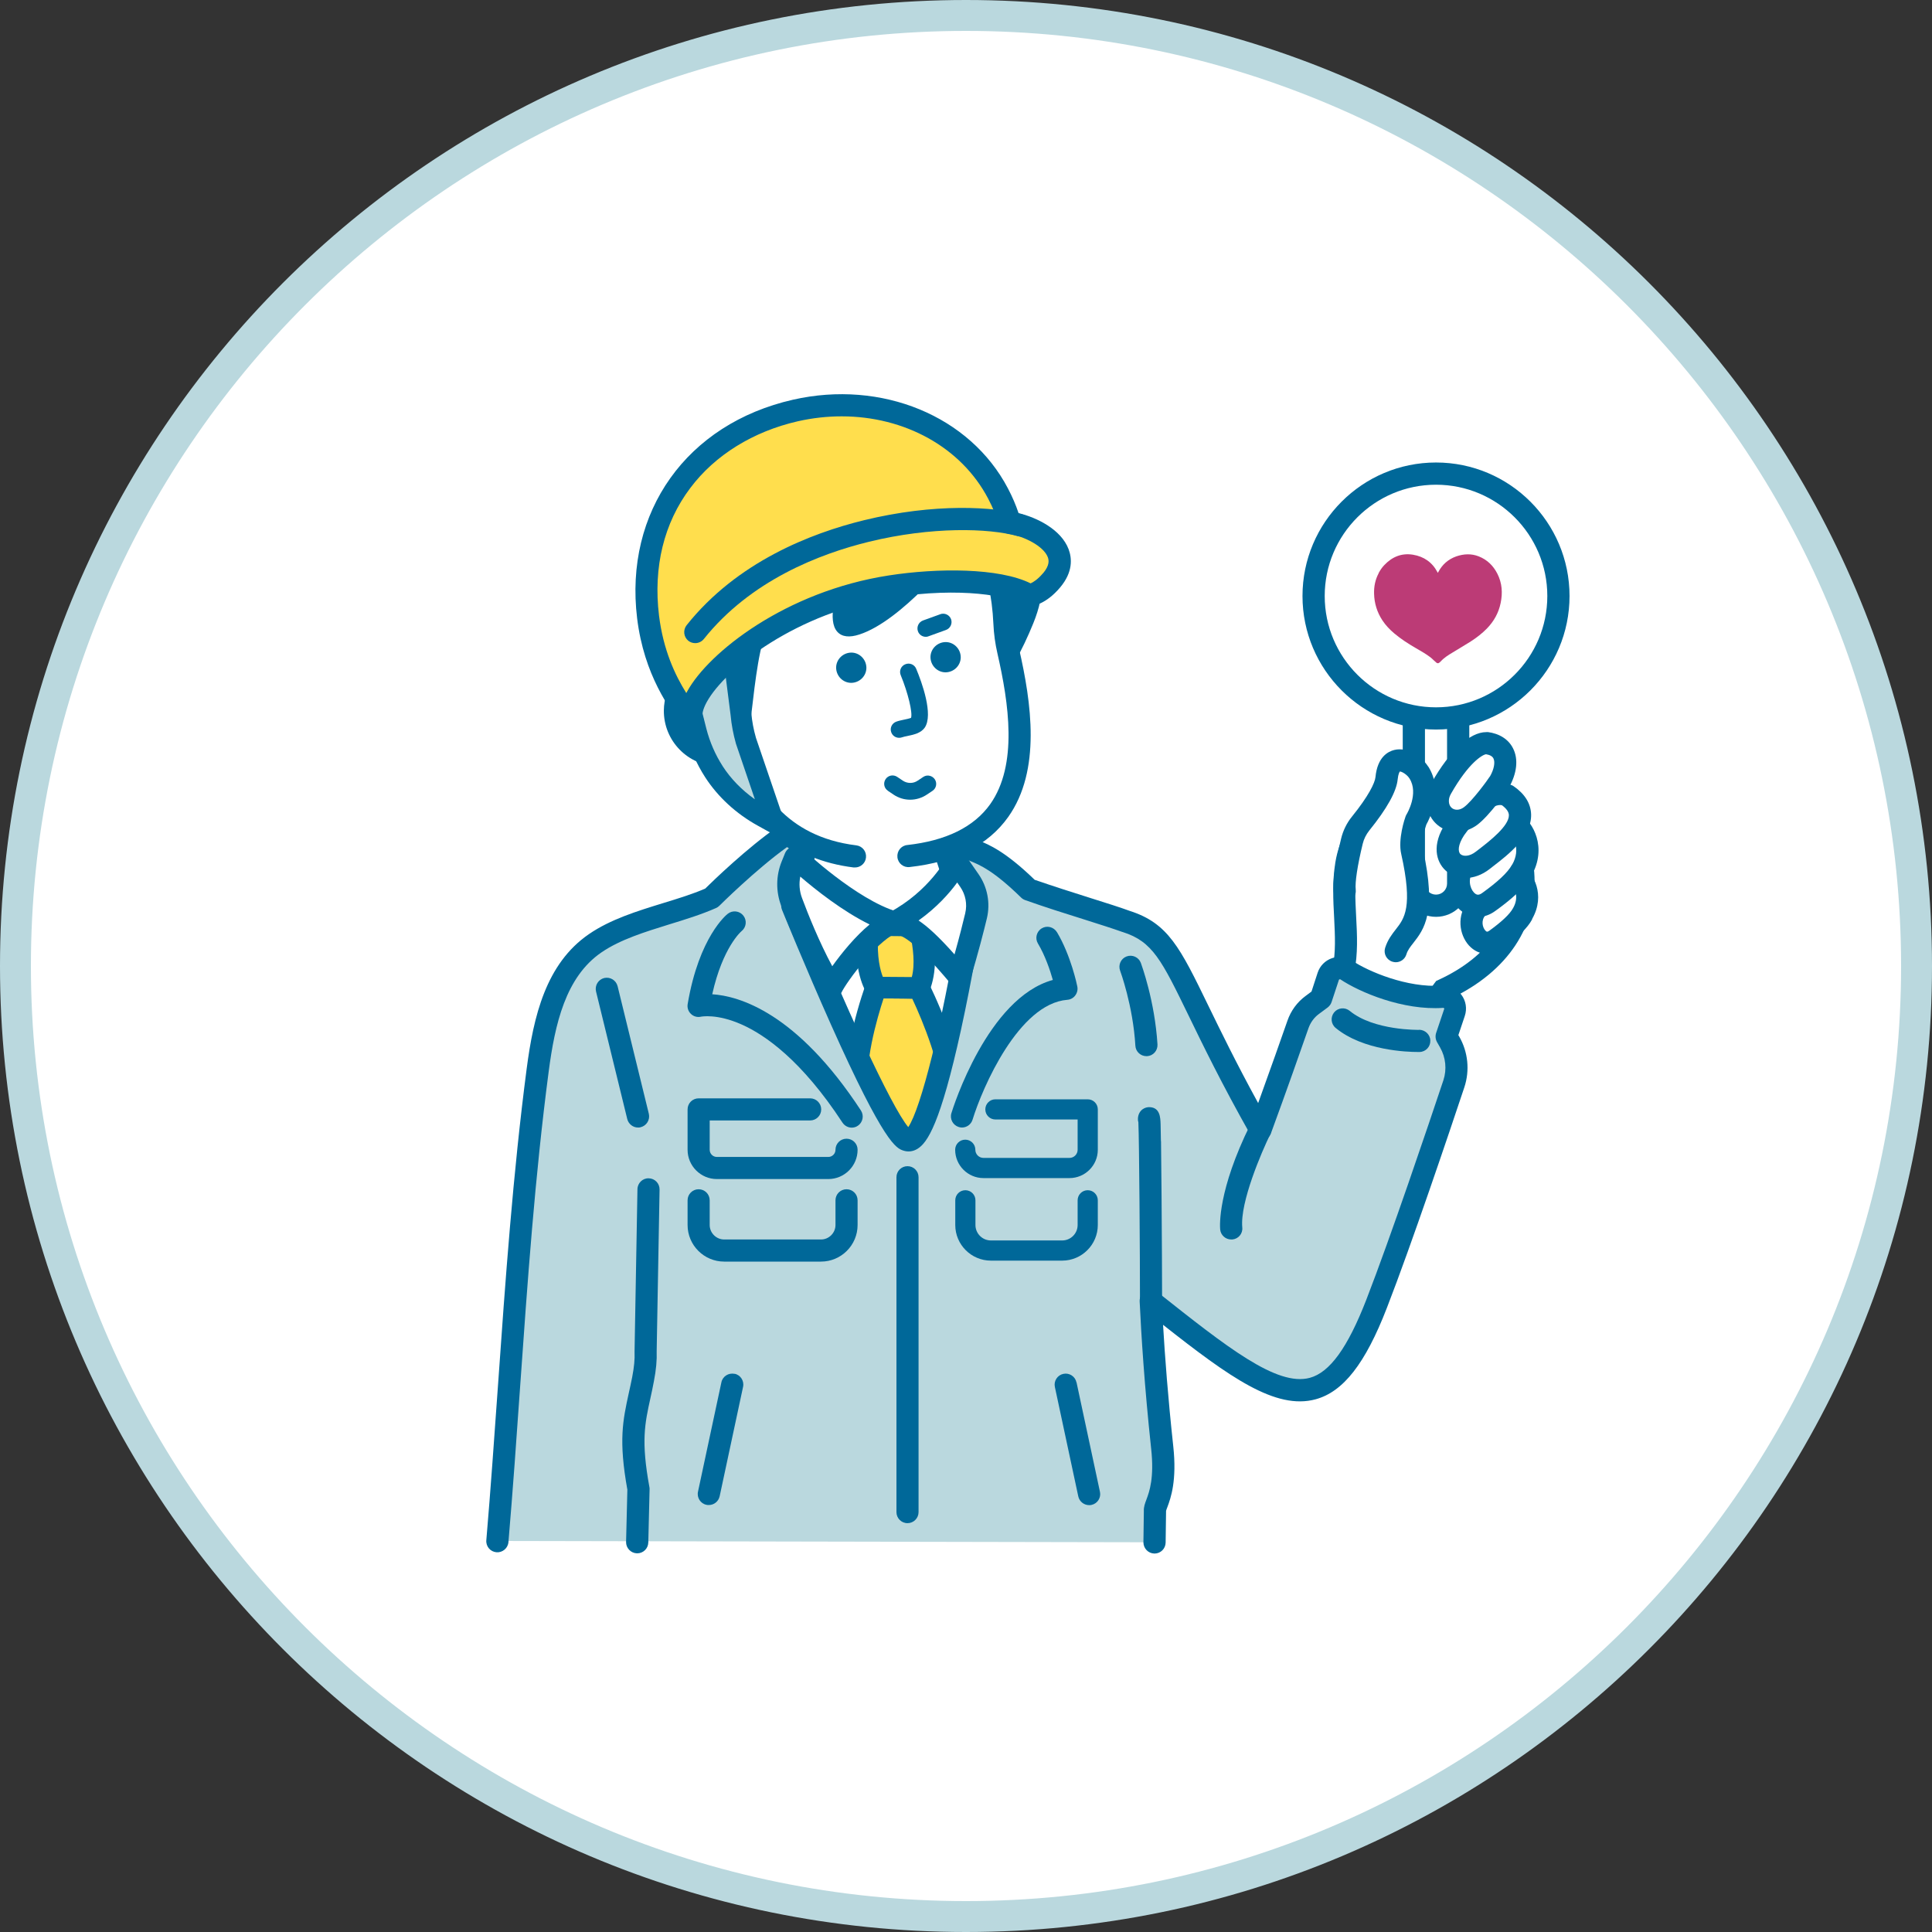 <?xml version="1.0" encoding="UTF-8"?><svg id="_レイヤー_2" xmlns="http://www.w3.org/2000/svg" width="180" height="180" viewBox="0 0 180 180"><rect x="0" y="0" width="180" height="180" fill="#333333" stroke="none"/><defs><style>.cls-1{fill:#bad8de;}.cls-2{fill:#fff;}.cls-3{fill:#ffde4d;}.cls-4{fill:#006899;}.cls-5{fill:#bc3b76;}</style></defs><g id="_コンテンツ"><circle class="cls-2" cx="90" cy="90" r="88.56"/><path class="cls-1" d="m90,2.88c48.04,0,87.12,39.08,87.12,87.12s-39.08,87.12-87.12,87.12S2.88,138.04,2.88,90,41.96,2.88,90,2.88m0-2.88C40.29,0,0,40.29,0,90s40.29,90,90,90,90-40.29,90-90S139.71,0,90,0h0Z"/><path class="cls-2" d="m139.44,73.36l-8.45,2.07s-4.71-.18-5.56,5.09c-.56,3.45.38,6.75-.26,9.86-.41,1.99-1.15,7.4-1.15,7.4l6.88,1.88s1.33-4.46,3.58-7.44c4.87-2.23,7.8-6.11,7.43-10.88-.17-2.23-2.47-7.97-2.47-7.97Z"/><path class="cls-4" d="m140.4,72.98l-.33-.83-9.19,2.25h-.03c-2,0-5.67,1.22-6.44,5.96-.29,1.8-.2,3.51-.11,5.16.08,1.64.16,3.19-.14,4.65-.42,2-1.13,7.25-1.16,7.47l-.12.9,8.72,2.38.29-.97s1.24-4.11,3.26-6.91c5.34-2.53,8.17-6.81,7.79-11.79-.18-2.32-2.3-7.67-2.54-8.28Zm-6.35,18.3l-.24.11-.16.21c-1.71,2.27-2.9,5.29-3.43,6.81l-5.06-1.38c.23-1.62.71-4.99,1.01-6.44.36-1.72.27-3.48.18-5.18-.08-1.55-.16-3.15.09-4.73.68-4.2,4.11-4.24,4.5-4.22h.14s7.71-1.88,7.71-1.88c.74,1.94,1.96,5.38,2.07,6.84.32,4.14-2.17,7.73-6.83,9.87Z"/><path class="cls-2" d="m133.79,55.21c-1.14,0-2.06.92-2.06,2.06v25.04c0,1.14.92,2.06,2.06,2.06s2.06-.92,2.06-2.06v-25.04c0-1.14-.92-2.06-2.06-2.06Z"/><path class="cls-4" d="m133.79,54.18c-1.71,0-3.1,1.39-3.1,3.1v25.04c0,1.71,1.39,3.1,3.1,3.1s3.1-1.39,3.1-3.1v-25.04c0-1.71-1.39-3.1-3.1-3.1Zm1.03,28.14c0,.57-.46,1.03-1.03,1.03s-1.03-.46-1.03-1.03v-25.04c0-.57.46-1.03,1.03-1.03s1.03.46,1.03,1.03v25.04Z"/><circle class="cls-2" cx="133.79" cy="55.53" r="11.4"/><path class="cls-4" d="m133.79,43.09c-6.86,0-12.44,5.58-12.44,12.44s5.58,12.44,12.44,12.44,12.44-5.58,12.44-12.44-5.58-12.44-12.44-12.44Zm0,22.81c-5.72,0-10.37-4.65-10.37-10.37s4.65-10.37,10.37-10.37,10.37,4.65,10.37,10.37-4.65,10.37-10.37,10.37Z"/><path class="cls-2" d="m132.19,71.97c-.69-1.09-2.75-2.08-3.01.52-.17,1.74-2.98,4.9-2.98,4.9,0,0-.79,3.01-.51,4.28l4.35,6.94c.31-.91,3.18-1.84,1.52-9.28-.26-1.15.38-2.96.38-2.96,0,0,1.51-2.44.25-4.42Z"/><path class="cls-4" d="m133.06,71.42c-.62-.97-1.93-1.84-3.15-1.55-.58.14-1.58.65-1.76,2.53-.05.54-.66,1.79-2.19,3.68-.48.59-.83,1.3-1.01,2.05-.58,2.37-.81,4.06-.69,5.01.07.57.58.97,1.15.9.57-.07.97-.58.9-1.15-.08-.66.16-2.26.65-4.27.11-.46.32-.87.61-1.24,1.64-2.03,2.54-3.63,2.65-4.78.05-.5.17-.68.2-.72,0,0,0,0,0,0,.18,0,.65.26.9.65.89,1.4-.25,3.31-.26,3.32-.04.06-.07.13-.1.2-.08.21-.73,2.13-.41,3.52,1.11,4.96.29,6-.5,7.01-.36.46-.76.97-1,1.73-.17.54.13,1.12.68,1.29.1.03.21.05.31.05.44,0,.85-.28.99-.73.12-.4.36-.7.65-1.07.98-1.26,2.21-2.82.89-8.73-.13-.59.11-1.69.32-2.3.32-.57,1.61-3.15.18-5.4Z"/><path class="cls-2" d="m141.37,81.61c-1.61-.65-2.32,1.32-3.77,3.01-1.3,1.51.18,4.08,1.77,2.93,2.03-1.46,2.38-2.22,2.51-2.44.95-1.7.05-3.15-.51-3.5Z"/><path class="cls-4" d="m141.92,80.74l-.08-.05-.09-.04c-1.95-.79-3.1.8-4.01,2.08-.29.41-.59.82-.93,1.22-1.13,1.32-.86,3.14.05,4.14.47.51,1.07.78,1.69.78.48,0,.97-.16,1.41-.48,2.12-1.53,2.61-2.41,2.79-2.75v-.03c1.28-2.26.08-4.29-.84-4.88Zm-.95,3.86l-.02.04c-.3.54-1.03,1.23-2.19,2.07-.19.13-.25.12-.38-.02-.26-.29-.41-.93,0-1.4.4-.46.74-.94,1.04-1.36.79-1.1,1.1-1.41,1.37-1.41.03,0,.05,0,.08,0,.21.22.7,1.02.11,2.07Z"/><path class="cls-2" d="m141.16,76.78c-1.97-.8-2.85,1.61-4.64,3.68-1.6,1.85.22,4.98,2.17,3.58,2.49-1.78,2.93-2.71,3.09-2.98,1.17-2.07.06-3.85-.62-4.27Z"/><path class="cls-4" d="m141.71,75.91l-.08-.05-.09-.03c-2.22-.9-3.51.88-4.65,2.46-.36.5-.73,1.01-1.15,1.5-1.3,1.51-1,3.6.05,4.75.54.59,1.21.89,1.91.89.54,0,1.09-.18,1.6-.55,2.57-1.84,3.15-2.89,3.37-3.28l.02-.03c1.49-2.63.1-4.98-.97-5.66Zm-.83,4.64l-.03.05c-.38.69-1.31,1.56-2.76,2.6-.27.19-.5.25-.78-.06-.38-.41-.59-1.34,0-2.01.48-.56.9-1.13,1.26-1.64.99-1.37,1.42-1.83,1.87-1.83.07,0,.15.01.23.04.27.25,1.06,1.37.22,2.85Z"/><path class="cls-2" d="m140.41,74.09c-1.61-.65-3.64,1.46-4.85,3.15-1.9,2.85.6,4.47,2.59,2.9,1.54-1.21,5.42-3.88,2.26-6.06Z"/><path class="cls-4" d="m141,73.24l-.09-.06-.11-.04c-2.5-1.01-5.09,2.12-6.08,3.51l-.02.03c-1.35,2.03-.9,3.61-.02,4.42.51.47,1.16.7,1.85.7.75,0,1.55-.28,2.26-.84.1-.08.21-.16.32-.25,1.43-1.1,3.59-2.77,3.54-4.83-.03-1.02-.58-1.91-1.64-2.64Zm-3.15,5.84c-.12.09-.23.18-.34.26-.59.47-1.18.47-1.44.24-.25-.23-.25-.86.33-1.75,1.31-1.84,2.77-2.99,3.53-2.81.42.31.64.62.65.92.03,1.01-1.84,2.45-2.73,3.14Z"/><path class="cls-2" d="m138.47,69.24c-.96,0-2.55,1.32-4.2,4.22-.2.35-.32.73-.32,1.13-.01,1.67,1.73,2.45,3.07,1.45.97-.73,2.54-2.93,2.67-3.15.97-1.7.73-3.4-1.21-3.64Z"/><path class="cls-4" d="m138.6,68.21h-.13c-1.53,0-3.39,1.72-5.1,4.73-.29.52-.45,1.08-.46,1.63,0,1.15.57,2.14,1.54,2.63.4.2.84.3,1.28.3.66,0,1.32-.22,1.9-.65,1.15-.86,2.8-3.21,2.95-3.47.75-1.32.9-2.65.39-3.65-.42-.85-1.27-1.39-2.38-1.53Zm.2,4.14c-.19.31-1.63,2.28-2.4,2.85-.33.25-.71.31-1.01.16-.26-.13-.41-.41-.4-.77,0-.2.07-.42.19-.63,1.66-2.92,2.93-3.63,3.26-3.69.37.06.6.19.7.39.18.36.05,1.03-.33,1.69Z"/><path class="cls-2" d="m79.82,76.09c-6.24.66-13.79,4.88,4.65,33.51,0,0,18.6-35.96-4.65-33.51Z"/><path class="cls-4" d="m79.72,75.06c-3.6.38-5.92,1.74-7.08,4.17-2.57,5.36,1.02,15.47,10.97,30.92.19.3.52.47.87.47.02,0,.03,0,.05,0,.37-.02.7-.23.87-.56.47-.91,11.41-22.3,5.29-31.26-2.07-3.03-5.76-4.29-10.97-3.75Zm8.65,22.3c-1.35,4.24-3.04,8.05-4.01,10.12-6.17-9.8-12.46-21.93-9.86-27.36.84-1.75,2.57-2.71,5.44-3.01l-.11-1.03.11,1.03c4.39-.46,7.44.5,9.05,2.86,2.2,3.22,1.99,9.24-.61,17.39Z"/><path class="cls-3" d="m88.66,102.28s0-.03,0-.05c0,0,0,.02,0,.05Z"/><path class="cls-3" d="m85.63,92.04l-4.01-.04s-2.43,6.55-1.63,10.41,4.5,16.42,5.52,16.76c1.31.44,2.39-8.18,3.11-16.37.01-.18.03-.38.04-.61.24-3.64-3.03-10.16-3.03-10.16Z"/><path class="cls-3" d="m88.66,102.28c-.02.18-.03.35-.05.53-.16,2.39.02-.16.05-.53Z"/><path class="cls-4" d="m86.52,91.59c-.17-.34-.51-.55-.89-.55l-4.01-.04h0c-.42,0-.79.26-.94.65-.1.28-2.52,6.87-1.68,10.96.41,2,1.57,6.21,2.7,9.8,2.3,7.32,2.93,7.53,3.48,7.71.14.05.28.07.42.07.25,0,.51-.08.74-.23.64-.42,1.82-1.19,3.18-15.96.01-.05.02-.1.03-.16h0s0-.04,0-.09c0-.04,0-.08.01-.12l.04-.53c.02-.32.05-.64.05-.75,0-.02,0-.03,0-.05,0-.06,0-.12,0-.19.18-3.88-3-10.27-3.14-10.54Zm1.13,10.54l-.04.6c-.83,9.35-1.58,13.12-2.04,14.64-1.19-2.83-3.66-10.54-4.61-15.15-.59-2.85.8-7.49,1.36-9.2l2.67.02c.99,2.1,2.82,6.58,2.66,9.09Z"/><path class="cls-3" d="m80.89,86.18c-.49,4.13.73,5.82.73,5.82l4.01.04c1.1-2.15-.01-5.8-.01-5.8l-4.73-.05Z"/><path class="cls-4" d="m85.63,85.23l-4.73-.05c-.51,0-.95.38-1.01.89-.52,4.38.76,6.32.91,6.52.19.26.49.42.81.42l4.01.04h0c.38,0,.72-.21.89-.55.13-.26,1.25-2.62.06-6.55-.13-.42-.51-.71-.95-.71Zm-.68,5.8l-2.7-.02c-.23-.59-.56-1.82-.44-3.81l3.03.03c.22,1.03.43,2.62.11,3.8Z"/><path class="cls-1" d="m134.75,96.56l.75-2.23c.25-.76-.34-1.53-1.14-1.47-3.58.24-7.42-1.48-8.94-2.49-.61-.41-1.45-.11-1.68.59l-.68,2.06-.81.6c-.62.46-1.08,1.09-1.33,1.81-.65,1.85-2.02,5.76-3.51,9.81-7.91-14.04-7.66-17.87-12.51-19.4-1.85-.67-5.71-1.79-9.07-2.97-3.65-3.58-4.91-3.37-6.01-4.07-.04-.03-1.9.03-1.94,0l2.43,7.52s-3.36,20.72-5.82,19.9c-2.11-.71-10.68-21.84-10.68-21.84l1.02-4.25.13-1.86c-.22.86-1.34-.83-1.88-.45-3.15,2.18-6.79,5.82-6.79,5.82-3.38,1.5-7.78,2.13-10.84,4.22-3.82,2.62-4.8,7.55-5.36,11.81-1.91,14.56-2.51,29.27-3.76,43.9l61.21.12.04-2.94c-.05-.64,1.12-1.82.68-5.92-.62-5.69-.92-10.4-1.07-13.65,11.8,9.36,16.26,12.6,21.04.28,2.29-5.89,5.75-16.17,7.2-20.51.43-1.29.29-2.71-.39-3.89l-.29-.51Z"/><path class="cls-4" d="m135.87,96.45l.6-1.79c.23-.68.11-1.43-.33-2-.44-.57-1.13-.88-1.85-.83-3.19.21-6.79-1.31-8.3-2.32-.56-.37-1.25-.46-1.89-.24-.64.22-1.13.72-1.34,1.36l-.57,1.75-.55.41c-.79.58-1.37,1.38-1.69,2.3-.56,1.6-1.57,4.48-2.73,7.68-2.08-3.8-3.53-6.79-4.64-9.07-2.64-5.43-3.74-7.69-7.34-8.84-.87-.32-2.14-.72-3.6-1.18-1.65-.52-3.5-1.11-5.24-1.71-2.75-2.66-4.25-3.27-5.25-3.68-.29-.12-.53-.22-.73-.34-.28-.21-.45-.2-1.57-.18-.27,0-.68.01-.82,0-.24-.03-.5.02-.72.17-.38.26-.55.74-.41,1.17l2.35,7.29c-1.47,8.96-3.46,16.91-4.63,18.61-1.61-1.92-6.05-11.64-9.73-20.71l.95-3.92c.01-.06.02-.11.03-.17l.13-1.86c.04-.53-.34-1.01-.86-1.09-.18-.03-.35-.01-.51.05-.47-.34-1.31-.89-2.13-.32-2.88,1.99-6.09,5.1-6.8,5.8-1.21.52-2.54.93-3.95,1.36-2.4.74-4.87,1.5-6.88,2.88-4.01,2.75-5.16,7.65-5.8,12.53-1.28,9.79-1.99,19.8-2.67,29.47-.34,4.75-.68,9.66-1.09,14.47-.05.57.37,1.07.94,1.12.56.05,1.07-.37,1.12-.94.41-4.83.76-9.75,1.09-14.5.68-9.65,1.38-19.62,2.66-29.35.58-4.41,1.57-8.81,4.92-11.1,1.75-1.2,4.07-1.91,6.32-2.61,1.47-.45,2.99-.92,4.35-1.52.12-.05.22-.12.31-.21.03-.03,3.35-3.34,6.31-5.47.05.04.1.07.14.1.12.08.25.18.39.26l-.05.7-1,4.16c-.05.21-.03.43.05.63.02.05,2.18,5.36,4.56,10.69,4.99,11.16,6.09,11.52,6.75,11.74.43.14.89.09,1.3-.16.93-.56,2.14-2.32,4.07-11.12,1.04-4.75,1.79-9.38,1.8-9.43.03-.16.01-.33-.04-.48l-1.99-6.18c.08,0,.16,0,.23,0,.27.15.55.26.83.38.93.38,2.19.9,4.76,3.41.11.11.24.19.38.24,1.83.65,3.79,1.27,5.52,1.81,1.45.46,2.71.86,3.54,1.16.01,0,.03,0,.04.01,2.78.88,3.62,2.62,6.13,7.78,1.3,2.68,3.08,6.35,5.79,11.15.2.35.58.55.98.52.4-.03.75-.3.89-.67,1.47-4,2.83-7.88,3.51-9.83.19-.53.52-.99.97-1.32l.81-.6c.17-.13.3-.3.37-.51l.68-2.06s.01-.04.06-.06c.04-.01.06,0,.07,0,1.81,1.21,5.85,2.92,9.59,2.66.02,0,.05,0,.08.03.03.04.02.07.01.08l-.75,2.23c-.09.28-.06.59.08.84l.29.51c.53.93.64,2.04.31,3.05-1.4,4.19-4.9,14.57-7.19,20.47-1.73,4.45-3.4,6.76-5.26,7.26-3.07.83-7.73-2.87-14.18-7.98-.32-.25-.75-.29-1.11-.11-.36.18-.58.56-.56.97.14,3.01.44,7.83,1.07,13.71.3,2.73-.16,4-.44,4.75-.14.37-.26.7-.24,1.07l-.04,2.91c0,.57.45,1.04,1.02,1.05h.02c.56,0,1.02-.45,1.03-1.02l.04-2.94v-.02c.02-.07.07-.22.12-.34.32-.86.9-2.47.55-5.68-.49-4.52-.78-8.4-.95-11.31,6.2,4.89,10.49,7.95,14.21,6.94,2.58-.7,4.63-3.32,6.64-8.51,2.31-5.94,5.82-16.36,7.22-20.56.52-1.57.35-3.29-.48-4.73l-.06-.1Zm-47.35-18.47s0,0,0,0c0,0,0,0,0,0Zm0,0s0,0,0,0c0,0,0,0,0,0Zm0,0h0s0,0,0,0Zm0,0s0,0,0,0c0,0,0,0,0,0Zm0,0s0,0,0,0c0,0,0,0,0,0Zm0,0s0,0,0,0c0,0,0,0,0,0Zm0,0s0,0,0,0c0,0,0,0,0,0Zm-14.58.01h0s0,0,0,0Zm34.65,62.68s0,0,0,0c0,0,0,0,0,0Z"/><path class="cls-2" d="m73.78,80.66c-.43,1.08-.44,2.27-.03,3.36.76,2.02,2.15,5.42,3.75,7.98.58-1.19,3.75-5.47,5.82-6.07-4.13-1.21-9.22-6.07-9.22-6.07l-.32.79Z"/><path class="cls-4" d="m83.61,84.95c-3.83-1.13-8.75-5.78-8.8-5.82-.25-.24-.6-.33-.93-.26-.33.07-.61.31-.74.62l-.32.79c-.53,1.32-.54,2.78-.04,4.11.87,2.32,2.25,5.62,3.84,8.16.19.3.52.48.87.48.02,0,.04,0,.05,0,.37-.02.71-.24.87-.58.22-.46,1.08-1.74,2.21-3.04,1.19-1.37,2.3-2.3,2.97-2.49.44-.13.75-.53.75-.99,0-.46-.3-.86-.74-.99Zm-6.07,5.07c-1.23-2.28-2.26-4.86-2.82-6.36-.24-.64-.29-1.33-.16-1.99,1.42,1.22,3.93,3.22,6.46,4.46-1.32,1.09-2.62,2.68-3.48,3.89Z"/><path class="cls-2" d="m89.14,80.36s-1.7,3.4-5.82,5.58c1.21.24,2.43.73,6.07,5.1.76-2.52,1.25-4.45,1.55-5.72.27-1.12.04-2.31-.62-3.26l-1.18-1.7Z"/><path class="cls-4" d="m89.99,79.77c-.21-.3-.55-.46-.92-.44-.36.02-.69.24-.85.56-.02.03-1.63,3.14-5.38,5.13-.39.2-.6.63-.54,1.06.06.43.39.78.82.86.81.16,1.83.37,5.48,4.74.2.24.49.37.79.37.07,0,.14,0,.21-.02.37-.08.67-.35.78-.71.78-2.6,1.28-4.58,1.57-5.78.33-1.41.05-2.89-.77-4.08l-1.18-1.7Zm-.06,5.31c-.21.87-.53,2.17-1,3.84-1.48-1.67-2.52-2.61-3.35-3.16,1.71-1.22,2.89-2.56,3.6-3.54l.29.42c.49.71.66,1.6.46,2.43Z"/><path class="cls-4" d="m60.44,109.78c-.56-.02-1.04.44-1.05,1.01l-.27,15.1s0,.04,0,.07c.03.68-.04,1.4-.22,2.34-.11.54-.21,1.03-.32,1.5-.55,2.54-.96,4.38-.13,8.99l-.12,4.87c-.01.57.44,1.04,1.01,1.06,0,0,.02,0,.03,0,.56,0,1.02-.45,1.03-1.01l.12-4.97c0-.07,0-.14-.02-.21-.78-4.27-.43-5.87.1-8.28.11-.48.21-.98.32-1.55.21-1.08.29-1.97.26-2.8l.27-15.07c.01-.57-.44-1.04-1.01-1.05Z"/><path class="cls-4" d="m108.16,106.31c-.01-.66-.02-1.2-.03-1.58-.02-.61-.05-1.54-1.02-1.58-.41-.02-1.02.24-1.09,1.02-.01.13,0,.26.04.38.08,1.77.15,12.61.15,16.7,0,.57.46,1.03,1.03,1.03s1.03-.46,1.03-1.03c0-1.9-.02-6.13-.05-9.93-.02-2.1-.04-3.79-.05-5Z"/><path class="cls-4" d="m57.54,91.88c-.14-.55-.69-.89-1.25-.76-.55.14-.89.69-.76,1.25l2.91,11.89c.12.47.54.79,1,.79.08,0,.16,0,.25-.03.55-.14.89-.69.76-1.25l-2.91-11.89Z"/><path class="cls-4" d="m66.36,92.62c.97-4.35,2.68-5.83,2.73-5.87.44-.35.52-.99.17-1.44-.35-.45-1-.53-1.45-.18-.11.08-2.68,2.14-3.74,8.41-.06.34.05.69.31.93.25.24.6.33.94.25.01,0,1.47-.3,3.78.73,2.19.97,5.6,3.35,9.39,9.14.2.3.53.47.86.47.19,0,.39-.05.56-.17.48-.31.61-.95.3-1.43-5.97-9.12-11.35-10.67-13.87-10.83Z"/><path class="cls-4" d="m98.47,86.85c-.29-.49-.93-.65-1.41-.36-.49.29-.65.93-.36,1.41.67,1.12,1.13,2.48,1.39,3.4-6.08,1.67-9.31,11.94-9.45,12.41-.17.54.14,1.12.68,1.29.1.03.2.05.3.05.44,0,.85-.28.99-.73.92-2.99,4.3-10.81,8.83-11.17.29-.02.57-.17.74-.41.18-.24.25-.54.19-.83-.02-.12-.6-2.9-1.9-5.07Z"/><path class="cls-4" d="m84.55,108.65c-.57,0-1.03.46-1.03,1.03v31.2c0,.57.46,1.03,1.03,1.03s1.03-.46,1.03-1.03v-31.2c0-.57-.46-1.03-1.03-1.03Z"/><path class="cls-4" d="m78.87,106.09c-.57,0-1.03.46-1.03,1.03,0,.37-.3.67-.67.67h-10.38c-.37,0-.67-.3-.67-.67v-2.73h9.36c.57,0,1.03-.46,1.03-1.03s-.46-1.03-1.03-1.03h-10.39c-.57,0-1.03.46-1.03,1.03v3.76c0,1.51,1.23,2.73,2.73,2.73h10.38c1.51,0,2.73-1.23,2.73-2.73,0-.57-.46-1.03-1.03-1.03Z"/><path class="cls-4" d="m78.87,110.8c-.57,0-1.03.46-1.03,1.03v2.3c0,.74-.61,1.35-1.35,1.35h-9.02c-.74,0-1.35-.61-1.35-1.35v-2.3c0-.57-.46-1.03-1.03-1.03s-1.03.46-1.03,1.03v2.3c0,1.88,1.53,3.41,3.41,3.41h9.02c1.88,0,3.41-1.53,3.41-3.41v-2.3c0-.57-.46-1.03-1.03-1.03Z"/><path class="cls-4" d="m101.34,102.42h-8.6c-.52,0-.94.42-.94.94s.42.94.94.94h7.66v2.82c0,.42-.34.76-.76.76h-8.01c-.42,0-.76-.34-.76-.76,0-.52-.42-.94-.94-.94s-.94.42-.94.94c0,1.45,1.18,2.64,2.64,2.64h8.01c1.45,0,2.64-1.18,2.64-2.64v-3.76c0-.52-.42-.94-.94-.94Z"/><path class="cls-4" d="m101.34,110.89c-.52,0-.94.42-.94.94v2.3c0,.8-.65,1.44-1.44,1.44h-6.64c-.8,0-1.44-.65-1.44-1.44v-2.3c0-.52-.42-.94-.94-.94s-.94.42-.94.94v2.3c0,1.83,1.49,3.32,3.32,3.32h6.64c1.83,0,3.32-1.49,3.32-3.32v-2.3c0-.52-.42-.94-.94-.94Z"/><path class="cls-4" d="m68.43,128c-.56-.12-1.11.24-1.22.79l-2.18,10.19c-.12.56.24,1.11.79,1.22.07.02.15.02.22.02.48,0,.9-.33,1.01-.82l2.18-10.19c.12-.56-.24-1.11-.79-1.22Z"/><path class="cls-4" d="m100.29,128.79c-.12-.56-.67-.91-1.22-.79-.56.12-.91.67-.79,1.22l2.18,10.19c.1.48.53.82,1.01.82.07,0,.14,0,.22-.02.56-.12.91-.67.79-1.22l-2.18-10.19Z"/><path class="cls-4" d="m104.96,89.11c-.53.2-.8.79-.6,1.33.01.03,1.2,3.24,1.42,6.99.03.55.49.97,1.03.97.02,0,.04,0,.06,0,.57-.03,1-.52.97-1.09-.25-4.08-1.5-7.45-1.55-7.6-.2-.53-.79-.8-1.33-.6Z"/><path class="cls-4" d="m117.87,104.3c-.51-.25-1.13-.04-1.38.47-3.04,6.15-2.84,9.42-2.81,9.77.05.54.5.94,1.03.94.03,0,.06,0,.1,0,.57-.05.99-.55.93-1.12-.22-2.35,1.81-7.05,2.6-8.67.25-.51.04-1.13-.47-1.38Z"/><path class="cls-4" d="m132.2,95.95s-4.21.08-6.45-1.77c-.44-.36-1.09-.3-1.45.14-.36.44-.3,1.09.14,1.45,2.57,2.12,6.71,2.24,7.64,2.24.1,0,.16,0,.18,0,.57-.01,1.02-.49,1-1.06-.01-.57-.49-1.01-1.06-1.01Z"/><path class="cls-4" d="m90.55,44.37c-.95-.25-1.89-.57-2.78-.99-4.6-2.19-18.18-5.63-24.71,6.72-3.35,6.34-.61,18.06,8.32,18.16,6.74.08,17.35,4.69,23.6-10.71,3.57-8.8-7.47-7.24-4.44-13.19Z"/><path class="cls-4" d="m93.3,48.42c-1.89-1.39-2.35-1.82-1.52-3.43.19-.37.2-.81.03-1.19-.17-.38-.5-.66-.91-.77-.95-.25-1.78-.54-2.53-.9-2.82-1.34-7.54-2.63-12.34-2.22-6.26.54-11.16,3.84-14.17,9.54-2.25,4.26-2,10.51.59,14.87,2.01,3.38,5.18,5.26,8.93,5.31,1.1.01,2.34.16,3.67.31,1.63.19,3.4.4,5.23.4,5.62,0,11.8-1.94,15.99-12.27,2.34-5.76-.85-8.1-2.96-9.65Zm-30.23,1.68h0,0Zm30.64,6.94c-4.77,11.76-11.99,10.92-18.35,10.18-1.4-.16-2.71-.32-3.95-.33-3.53-.04-5.54-2.18-6.6-3.96-2.1-3.53-2.32-8.77-.52-12.18,2.59-4.91,6.62-7.63,11.98-8.09.53-.05,1.07-.07,1.6-.07,3.7,0,7.24,1.04,9.32,2.03.5.24,1.02.45,1.58.64-.63,2.78,1.46,4.31,2.91,5.38,2.07,1.52,3.57,2.62,2.04,6.39Z"/><path class="cls-2" d="m93.59,58.08c-.38-8.47-5.19-16.76-16.29-14.98-12.61,2.01-12.34,12.16-10.87,19.05-1.98.28-3.52,1.97-3.54,4.04-.03,2.28,1.8,4.15,4.08,4.17.53,0,1.04-.09,1.52-.27,1.62,5.59,6.08,10.81,16.16,9.69,12.52-1.39,10.87-12.26,9.3-19.1-.2-.85-.31-1.72-.35-2.6Z"/><path class="cls-4" d="m94.62,58.04c-.25-5.67-2.37-10.52-5.81-13.33-3.06-2.49-6.99-3.38-11.68-2.63-4.67.75-8.08,2.64-10.13,5.64-2.26,3.29-2.85,7.89-1.78,13.68-1.96.73-3.35,2.62-3.37,4.78-.03,2.84,2.25,5.18,5.1,5.21.28,0,.56-.02.84-.06,1.9,5.43,6.04,8.78,11.74,9.49.04,0,.09,0,.13,0,.51,0,.96-.38,1.02-.91.07-.57-.33-1.08-.9-1.15-6.62-.81-9.26-5.33-10.32-8.97-.08-.28-.27-.51-.53-.64-.26-.13-.56-.14-.83-.04-.36.14-.75.21-1.14.2-1.71-.02-3.08-1.42-3.06-3.13.02-1.51,1.16-2.82,2.66-3.03.28-.04.54-.2.7-.43.16-.23.22-.53.16-.81-1.21-5.67-.78-10.06,1.27-13.05,1.72-2.51,4.67-4.12,8.76-4.77,4.08-.65,7.46.09,10.05,2.19,2.98,2.43,4.82,6.74,5.05,11.82.04.94.17,1.88.38,2.79,1.05,4.6,1.93,10.36-.68,14.04-1.51,2.12-4.11,3.4-7.73,3.8-.57.06-.97.57-.91,1.14.06.57.57.98,1.14.91,4.23-.47,7.32-2.04,9.18-4.66,3.09-4.35,2.16-10.67,1.01-15.69-.18-.78-.29-1.6-.33-2.42Z"/><path class="cls-4" d="m94.73,58.36s.02-1.32-.48-2.94c.42,1.72.48,2.94.48,2.94Z"/><path class="cls-4" d="m78.39,44.03c-15.61,1.28-13.56,14.53-13.56,14.53l2.57,4.66c1.49,3.62,1.82,5.98,1.92,5.77.39-.84.82-9.47,2.04-10.39,2.89-2.18,7.85-6.05,7.85-6.05,0,0-3.43,7.63.78,6.25,4.21-1.38,9.68-8.56,9.68-8.56,2.75,1.11,4,3.34,4.58,5.18-1.09-4.45-4.61-12.3-15.86-11.39Z"/><path class="cls-4" d="m89.78,46.96c-2.88-2.53-6.72-3.62-11.42-3.23-5.11.42-8.9,2.15-11.27,5.15-3.37,4.27-2.61,9.52-2.58,9.74,0,.04.02.07.03.1l2.56,4.65c.96,2.34,1.44,4.17,1.68,5.06.19.74.23.87.48.9,0,0,.02,0,.02,0,.12,0,.25-.08.3-.19.15-.32.26-1.26.47-3.03.27-2.35.78-6.71,1.48-7.24,2.11-1.59,5.36-4.11,6.94-5.34-.59,1.56-1.41,4.28-.46,5.33.43.48,1.13.56,2.07.25,3.92-1.28,8.77-7.3,9.69-8.48,2.49,1.09,3.65,3.19,4.18,4.93.4,1.64.46,2.8.46,2.82,0,.17.14.3.31.3h0c.17,0,.3-.14.31-.3,0-.03,0-1.18-.39-2.65-.55-2.44-1.84-6.09-4.87-8.75Zm.01,2.99c-.13-.05-.28-.01-.36.1-.05.07-5.46,7.13-9.53,8.46-.69.23-1.16.2-1.41-.08-.76-.85.21-3.98,1.01-5.75.06-.13.02-.28-.09-.37-.11-.09-.27-.09-.38,0-.05.04-4.99,3.9-7.85,6.05-.84.64-1.26,3.71-1.72,7.67-.07.59-.14,1.18-.2,1.68-.27-1.01-.75-2.63-1.56-4.59,0-.01,0-.02-.02-.03l-2.54-4.61c-.07-.55-.58-5.37,2.46-9.21,2.25-2.86,5.9-4.51,10.83-4.91,4.52-.37,8.2.67,10.95,3.08,1.54,1.35,2.61,3,3.36,4.59-.73-.83-1.68-1.56-2.94-2.07Z"/><path class="cls-4" d="m88.12,59.82c-.78,0-1.42.62-1.43,1.39,0,.78.62,1.42,1.39,1.43.78,0,1.42-.62,1.43-1.39,0-.78-.62-1.42-1.39-1.43Z"/><path class="cls-4" d="m79.33,60.8c-.78,0-1.42.62-1.43,1.39,0,.78.62,1.42,1.39,1.43.78,0,1.42-.62,1.43-1.39,0-.78-.62-1.42-1.39-1.43Z"/><path class="cls-4" d="m84.34,61.89c-.4.16-.59.62-.42,1.02.68,1.65,1.12,3.5.96,3.97-.14.06-.46.13-.66.17-.23.05-.48.1-.7.18-.41.14-.63.58-.49.98.11.33.41.53.74.53.08,0,.16-.01.25-.04.14-.05.33-.09.53-.13.58-.12,1.25-.27,1.6-.77.84-1.21-.27-4.25-.79-5.49-.16-.4-.62-.59-1.02-.42Z"/><path class="cls-4" d="m82.71,73.67l.52.35c.95.65,2.18.65,3.14,0l.51-.34c.36-.24.45-.73.21-1.08-.14-.2-.35-.32-.58-.34-.17-.02-.35.03-.5.13l-.51.34c-.42.29-.97.28-1.39,0l-.52-.35c-.36-.24-.84-.15-1.08.21-.24.36-.15.84.21,1.08Z"/><path class="cls-4" d="m87.62,57.22l-1.63.59c-.4.15-.61.59-.47,1,.11.32.41.52.73.52.09,0,.18-.01.26-.05l1.63-.59c.4-.15.61-.59.47-1-.15-.4-.59-.61-1-.47Z"/><path class="cls-1" d="m69.03,66.54l-.94-7.33-4.41,4.21,1.19,4.71c.34,1.35.9,2.62,1.64,3.77,1.13,1.75,2.73,3.16,4.55,4.17l1.03.57-2.6-7.65c-.23-.8-.39-1.62-.46-2.45Z"/><path class="cls-4" d="m70.42,68.7c-.21-.73-.35-1.48-.42-2.24,0-.01,0-.03,0-.04l-.94-7.33c-.05-.36-.29-.67-.64-.79-.34-.12-.73-.04-.99.21l-4.41,4.21c-.25.24-.36.6-.27.94l1.19,4.71c.36,1.44.96,2.81,1.77,4.06,1.18,1.82,2.87,3.38,4.9,4.5l1.03.57c.15.08.31.12.47.12.22,0,.44-.08.62-.23.31-.26.42-.68.29-1.05l-2.6-7.63Zm-3.09,2.68c-.69-1.07-1.2-2.25-1.52-3.49l-1.05-4.16,2.62-2.5.69,5.41c.08.89.25,1.77.49,2.62,0,.01,0,.03.01.04l1.76,5.17c-1.22-.86-2.25-1.92-3.01-3.1Z"/><path class="cls-3" d="m94.1,48.7c-.27-.94-.66-1.85-1.11-2.72-3.56-6.81-11.67-9.38-18.89-7.74-8.79,2-14.95,9.2-13.72,19.24.6,4.9,2.77,7.88,4.14,9.71-1.22-2.82,7.22-10.83,18.45-12.56,6.47-1,11.23-.19,12.92.83,0,0,.97-.08,2.07-1.4,2.38-2.83-1.41-4.99-3.87-5.36Z"/><path class="cls-4" d="m94.9,47.81c-.26-.77-.59-1.54-.99-2.3-3.53-6.75-11.76-10.15-20.03-8.27-9.9,2.25-15.73,10.44-14.52,20.37.65,5.3,3.05,8.49,4.34,10.21.2.27.51.41.83.41.18,0,.36-.05.52-.14.45-.26.64-.82.43-1.3-.08-.19-.03-.66.37-1.39,1.72-3.12,8.41-8.37,17.29-9.74,6.46-1,10.86-.13,12.24.69.19.11.4.16.62.14.23-.02,1.46-.2,2.77-1.76,1.22-1.45,1.1-2.73.79-3.56-.7-1.85-2.96-2.95-4.65-3.36Zm2.28,5.59c-.49.58-.91.84-1.16.95-2.95-1.46-8.67-1.44-13.2-.74-9.67,1.49-16.81,7.2-18.78,10.78-.03.06-.06.12-.1.18-1.05-1.68-2.14-4-2.54-7.21-.55-4.52.45-8.63,2.91-11.89,2.3-3.07,5.86-5.27,10.02-6.22,1.37-.31,2.74-.46,4.08-.46,5.85,0,11.14,2.86,13.66,7.68.44.84.79,1.69,1.03,2.53.11.39.44.67.84.73,1.46.22,3.29,1.15,3.68,2.18.11.29.18.76-.44,1.5Z"/><path class="cls-4" d="m95.37,47.96c-2.75-.77-8.3-1.1-14.88.51-4.94,1.21-11.82,3.88-16.52,9.78-.35.45-.28,1.09.16,1.45.19.15.42.22.64.22.3,0,.6-.13.81-.39,4.34-5.44,10.77-7.93,15.4-9.06,5.79-1.41,11.12-1.28,13.83-.52.55.15,1.12-.17,1.27-.72.15-.55-.17-1.12-.72-1.27Z"/><path class="cls-5" d="m128.45,53.4c-.32.6-.45,1.24-.43,1.91.02.9.28,1.73.77,2.48.31.47.69.87,1.12,1.23.63.53,1.32.97,2.03,1.38.45.26.91.52,1.33.84.1.08.2.17.29.26.09.08.18.17.28.25.06.05.17.06.24,0,.05-.04.11-.08.15-.13.32-.35.71-.59,1.11-.83.56-.34,1.13-.68,1.69-1.03.54-.35,1.05-.74,1.5-1.2.65-.67,1.09-1.45,1.28-2.37.2-.95.14-1.87-.31-2.75-.38-.74-.94-1.29-1.72-1.6-.7-.28-1.41-.24-2.11,0-.75.27-1.3.76-1.67,1.46,0,.02-.02.04-.04.07-.02-.03-.03-.05-.04-.07-.49-.92-1.26-1.45-2.28-1.62-1.06-.17-1.94.2-2.67.97-.21.22-.38.47-.53.75Z"/></g></svg>